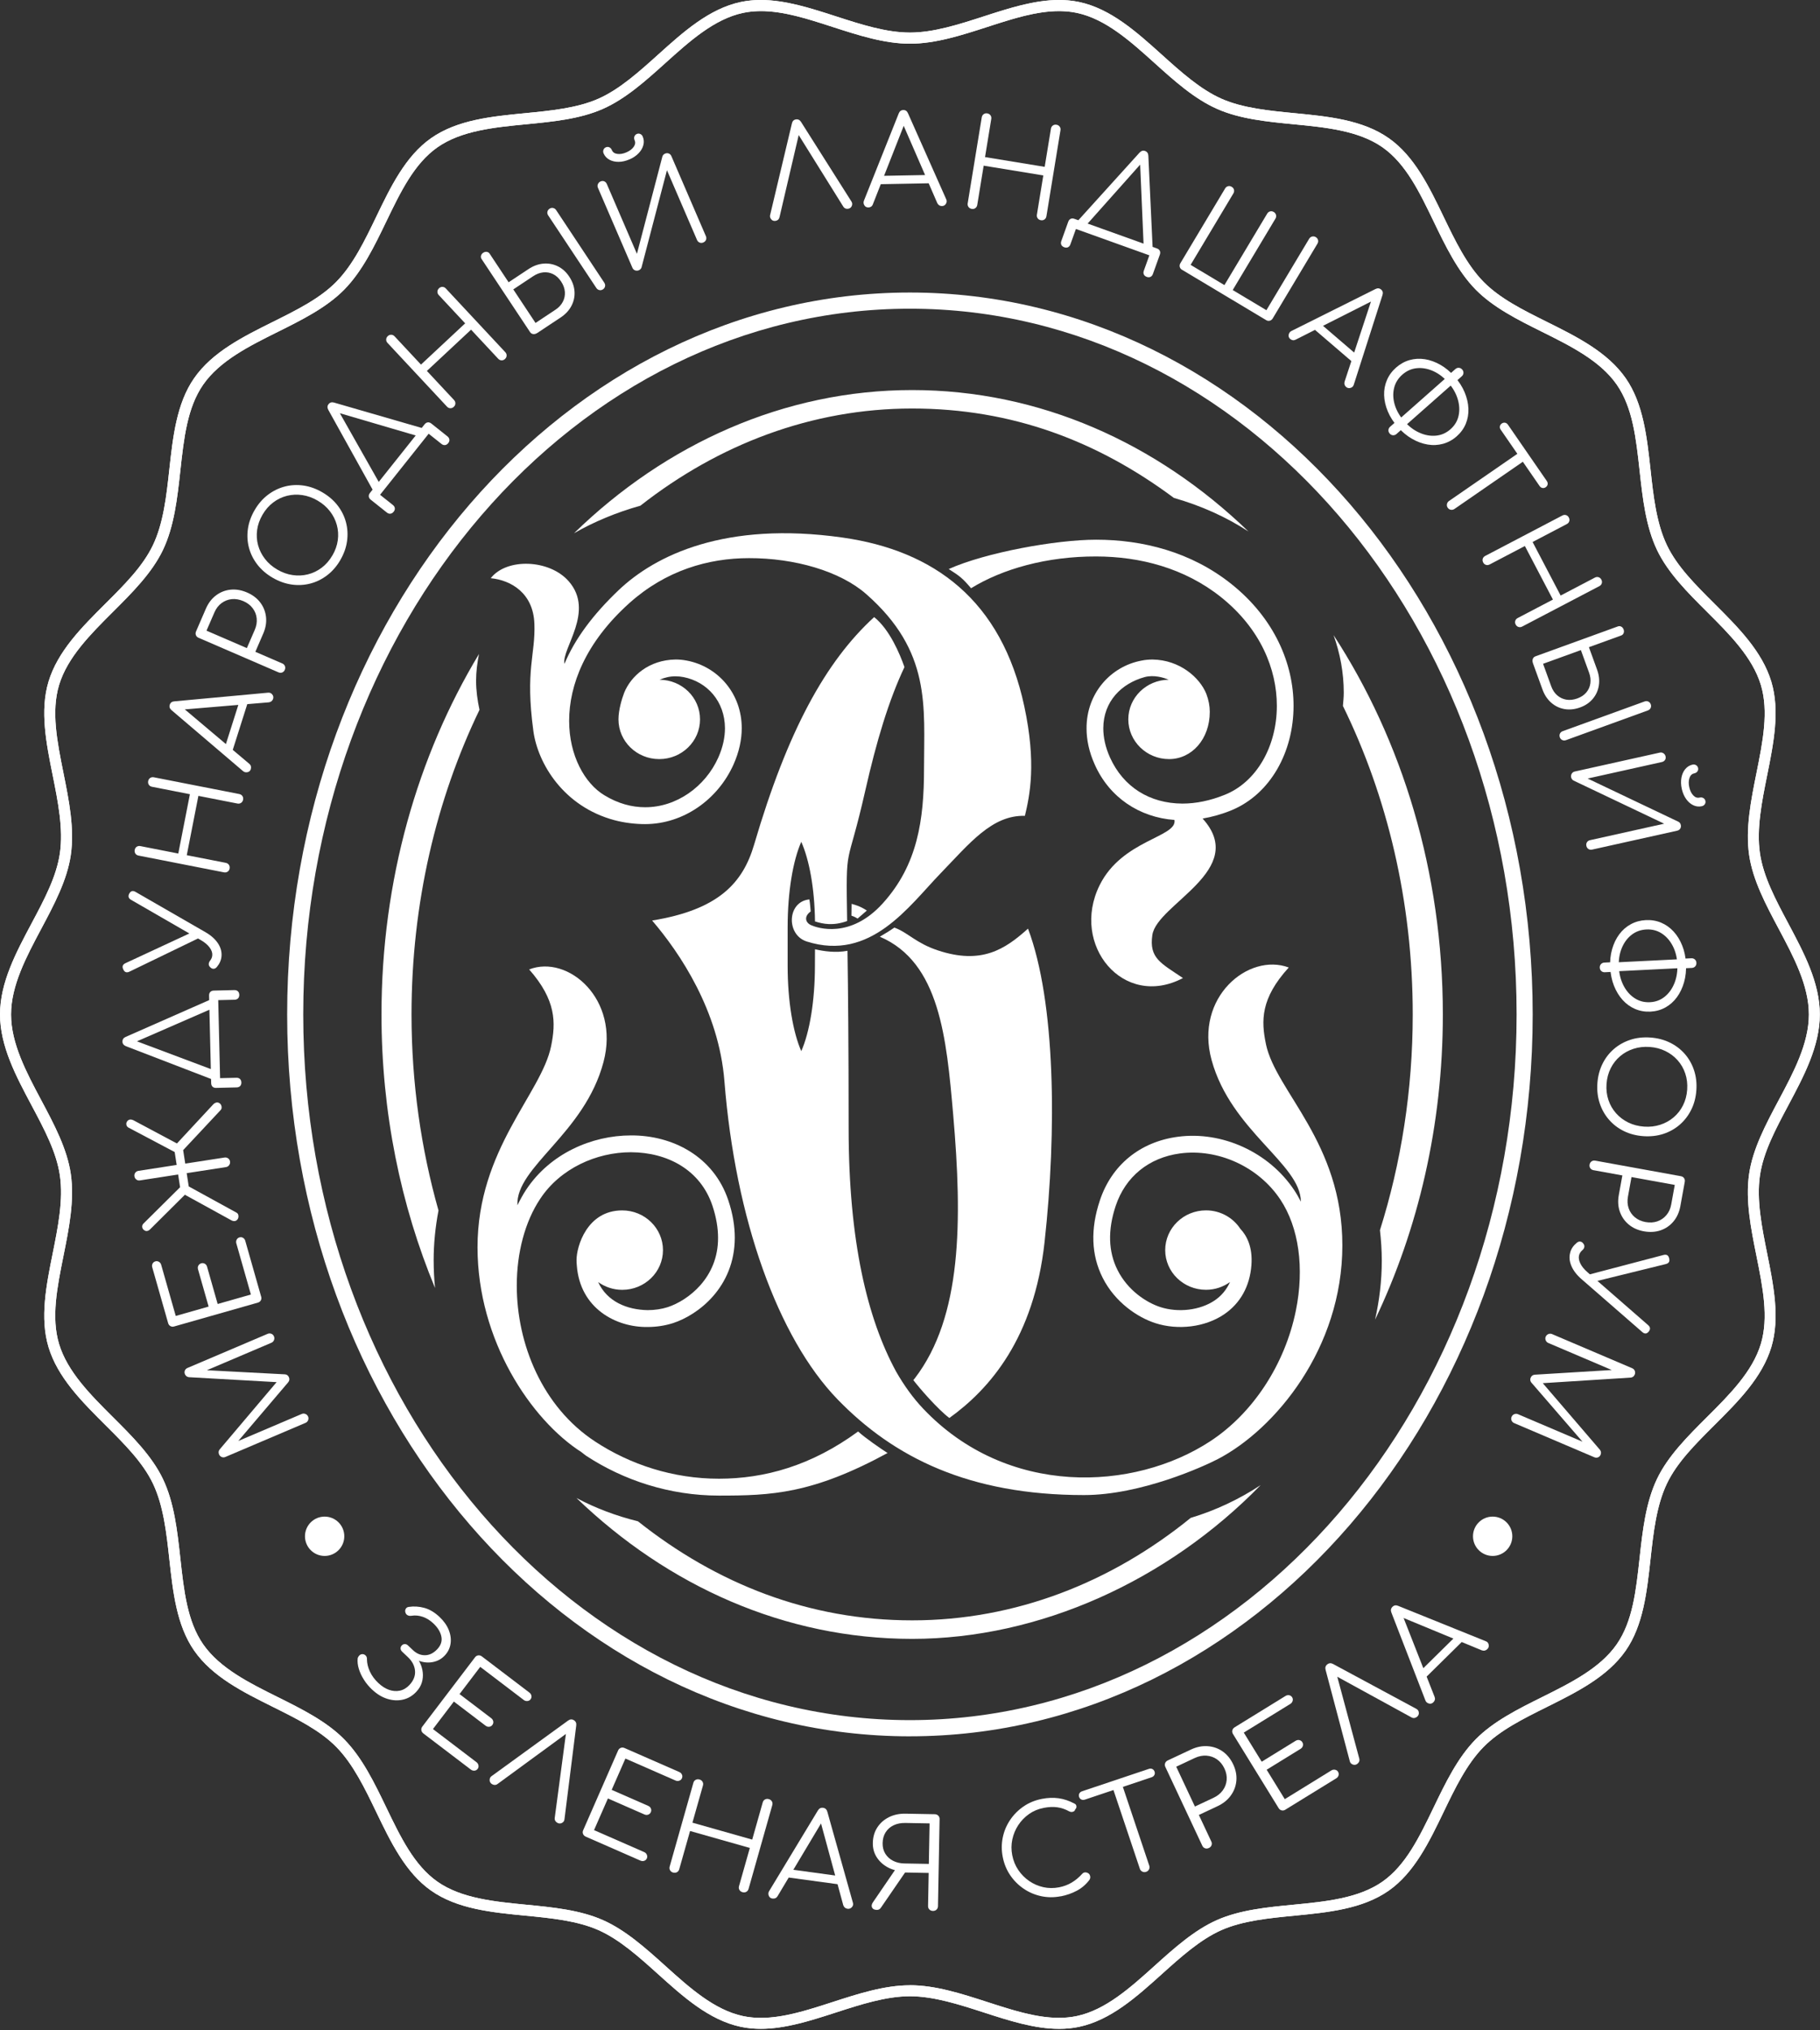 <?xml version="1.0" encoding="UTF-8"?> <svg xmlns="http://www.w3.org/2000/svg" width="946" height="1055" viewBox="0 0 946 1055" fill="none"><rect x="0" y="0" width="946" height="1055" fill="#333333" stroke="none"/><g clip-path="url(#clip0_3536_183)"><path d="M550.51 1054.37C537.62 1054.37 524.3 1050.05 511.33 1045.85C498.56 1041.72 485.36 1037.44 472.96 1037.44C460.56 1037.44 447.35 1041.72 434.59 1045.85C418.08 1051.2 401.01 1056.74 384.97 1053.31C368.54 1049.81 355.06 1037.67 342.03 1025.93C332.2 1017.07 322.03 1007.92 311.02 1003.05C299.94 998.15 286.23 996.82 272.98 995.54C255.64 993.86 237.7 992.12 224.05 982.53C210.73 973.19 203.02 957.18 195.57 941.71C189.67 929.47 183.56 916.8 174.83 907.91C166.31 899.24 154.41 893.32 141.81 887.05C126.35 879.36 110.36 871.41 100.89 857.76C91.78 844.63 89.87 827.23 88.03 810.4C86.53 796.66 84.97 782.46 79.49 771C74.22 759.97 64.73 750.52 54.69 740.51C42.54 728.4 29.98 715.88 25.21 700.05C20.65 684.91 24.07 667.89 27.38 651.44C30.13 637.76 32.98 623.62 31.13 610.9C29.38 598.8 23.06 586.94 16.37 574.38C8.33 559.29 0.01 543.69 0.01 527.17C0.01 510.65 8.33 495.04 16.37 479.95C23.06 467.4 29.38 455.54 31.13 443.44C32.97 430.71 30.13 416.57 27.38 402.9C24.07 386.45 20.65 369.43 25.21 354.28C29.97 338.46 42.53 325.94 54.68 313.83C64.72 303.82 74.21 294.37 79.48 283.34C84.96 271.88 86.52 257.68 88.02 243.94C89.87 227.1 91.77 209.7 100.88 196.58C110.35 182.94 126.35 174.98 141.81 167.29C154.4 161.03 166.3 155.11 174.82 146.44C183.56 137.55 189.66 124.89 195.56 112.64C203.02 97.16 210.73 81.16 224.05 71.82C237.7 62.24 255.64 60.5 272.98 58.82C286.23 57.53 299.94 56.21 311.02 51.31C322.03 46.44 332.2 37.28 342.03 28.43C355.06 16.69 368.54 4.55 384.97 1.05C400.99 -2.37 418.07 3.17 434.59 8.51C447.36 12.65 460.56 16.92 472.96 16.92C485.36 16.92 498.56 12.64 511.33 8.51C527.84 3.16 544.92 -2.38 560.95 1.05C577.39 4.55 590.87 16.69 603.9 28.43C613.73 37.29 623.9 46.44 634.9 51.31C645.98 56.21 659.69 57.54 672.94 58.82C690.29 60.5 708.22 62.24 721.88 71.83C735.2 81.17 742.91 97.18 750.36 112.65C756.26 124.89 762.36 137.56 771.1 146.45C779.62 155.12 791.52 161.04 804.11 167.3C819.57 174.99 835.57 182.95 845.04 196.59C854.15 209.72 856.06 227.12 857.9 243.95C859.4 257.69 860.96 271.89 866.44 283.35C871.71 294.38 881.2 303.83 891.24 313.84C903.39 325.95 915.95 338.47 920.71 354.29C925.27 369.44 921.85 386.45 918.54 402.91C915.79 416.58 912.94 430.72 914.79 443.45C916.55 455.54 922.86 467.4 929.55 479.96C937.59 495.05 945.91 510.66 945.91 527.18C945.91 543.7 937.59 559.31 929.55 574.4C922.86 586.95 916.54 598.81 914.79 610.91C912.95 623.64 915.79 637.77 918.54 651.45C921.85 667.9 925.27 684.92 920.71 700.07C915.94 715.89 903.38 728.42 891.23 740.53C881.19 750.54 871.7 759.99 866.43 771.02C860.95 782.48 859.39 796.68 857.89 810.42C856.04 827.25 854.14 844.65 845.03 857.78C835.56 871.43 819.56 879.38 804.09 887.08C791.5 893.35 779.6 899.26 771.08 907.93C762.34 916.82 756.24 929.48 750.34 941.73C742.88 957.21 735.17 973.21 721.85 982.55C708.19 992.13 690.25 993.87 672.91 995.56C659.66 996.85 645.96 998.17 634.88 1003.07C623.88 1007.94 613.71 1017.1 603.88 1025.95C590.84 1037.69 577.37 1049.83 560.93 1053.33C557.5 1054.06 554.01 1054.38 550.5 1054.38L550.51 1054.37ZM472.96 1031.72C486.26 1031.72 499.9 1036.14 513.09 1040.41C529.61 1045.76 545.23 1050.82 559.75 1047.72C574.68 1044.54 587.58 1032.93 600.06 1021.69C610.22 1012.53 620.74 1003.07 632.58 997.83C644.51 992.56 658.67 991.18 672.38 989.86C688.99 988.25 706.16 986.58 718.59 977.87C730.68 969.38 737.74 954.74 745.21 939.25C751.31 926.59 757.63 913.49 767.03 903.92C776.22 894.57 789.11 888.16 801.57 881.96C816.39 874.59 831.72 866.96 840.35 854.52C848.63 842.59 850.38 826.66 852.22 809.81C853.78 795.6 855.39 780.9 861.29 768.56C866.99 756.65 877.27 746.4 887.22 736.49C898.87 724.88 910.91 712.87 915.25 698.43C919.4 684.66 916.26 669.09 912.95 652.6C910.1 638.45 907.16 623.82 909.15 610.12C911.05 597.03 917.9 584.17 924.53 571.74C932.24 557.27 940.22 542.31 940.22 527.22C940.22 512.13 932.24 497.16 924.53 482.69C917.9 470.26 911.05 457.4 909.16 444.31C907.18 430.61 910.12 415.98 912.96 401.83C916.28 385.34 919.41 369.76 915.27 356C910.92 341.56 898.88 329.55 887.24 317.95C877.3 308.04 867.01 297.79 861.31 285.87C855.41 273.53 853.8 258.83 852.24 244.62C850.39 227.76 848.65 211.84 840.37 199.91C831.73 187.47 816.41 179.85 801.59 172.48C789.13 166.28 776.24 159.87 767.05 150.52C757.65 140.95 751.34 127.86 745.23 115.19C737.76 99.7 730.71 85.06 718.62 76.57C706.2 67.85 689.03 66.19 672.42 64.58C658.72 63.25 644.54 61.88 632.62 56.6C620.77 51.36 610.26 41.9 600.1 32.74C587.63 21.5 574.72 9.88 559.79 6.71C545.25 3.62 529.65 8.66 513.12 14.02C499.93 18.29 486.29 22.71 472.99 22.71C459.69 22.71 446.05 18.29 432.85 14.02C416.33 8.67 400.72 3.61 386.19 6.71C371.26 9.89 358.36 21.5 345.89 32.74C335.72 41.9 325.21 51.37 313.36 56.6C301.43 61.88 287.26 63.25 273.56 64.58C256.95 66.19 239.79 67.86 227.37 76.57C215.28 85.06 208.22 99.7 200.75 115.19C194.65 127.85 188.33 140.95 178.93 150.52C169.74 159.87 156.85 166.28 144.39 172.48C129.57 179.85 114.25 187.47 105.61 199.91C97.33 211.84 95.58 227.77 93.74 244.63C92.18 258.84 90.57 273.54 84.67 285.88C78.97 297.79 68.69 308.04 58.74 317.96C47.1 329.57 35.06 341.57 30.71 356.01C26.56 369.78 29.7 385.35 33.01 401.84C35.86 416 38.8 430.63 36.81 444.33C34.91 457.42 28.06 470.28 21.44 482.71C13.73 497.18 5.75 512.14 5.75 527.23C5.75 542.32 13.72 557.28 21.43 571.75C28.06 584.18 34.91 597.04 36.81 610.14C38.8 623.84 35.85 638.47 33.01 652.62C29.69 669.11 26.56 684.68 30.7 698.45C35.05 712.89 47.09 724.9 58.74 736.51C68.68 746.42 78.97 756.67 84.67 768.58C90.57 780.92 92.18 795.62 93.74 809.83C95.59 826.69 97.33 842.62 105.61 854.55C114.25 866.98 129.57 874.61 144.38 881.97C156.85 888.17 169.73 894.58 178.93 903.94C188.33 913.51 194.64 926.6 200.75 939.27C208.22 954.76 215.27 969.4 227.36 977.89C239.78 986.6 256.95 988.27 273.56 989.88C287.26 991.21 301.44 992.59 313.36 997.86C325.21 1003.09 335.72 1012.56 345.89 1021.72C358.36 1032.96 371.26 1044.57 386.19 1047.75C400.72 1050.85 416.33 1045.79 432.85 1040.44C446.04 1036.17 459.68 1031.75 472.99 1031.75L472.96 1031.72Z" fill="white"></path><path d="M550.46 1054.38C537.65 1054.38 524.27 1050.05 511.33 1045.85C498.56 1041.72 485.36 1037.44 472.96 1037.44C460.56 1037.44 447.35 1041.72 434.59 1045.85C421.65 1050.04 408.27 1054.37 395.46 1054.37C391.74 1054.37 388.31 1054.02 384.97 1053.31C368.54 1049.81 355.06 1037.67 342.03 1025.93C332.2 1017.07 322.03 1007.92 311.02 1003.05C299.94 998.15 286.23 996.82 272.98 995.54C255.64 993.86 237.7 992.12 224.05 982.53C210.73 973.19 203.02 957.18 195.57 941.71C189.67 929.47 183.57 916.8 174.83 907.91C166.31 899.24 154.41 893.32 141.81 887.05C126.35 879.36 110.36 871.41 100.89 857.76C91.78 844.63 89.87 827.23 88.03 810.4C86.53 796.66 84.97 782.46 79.49 771C74.22 759.97 64.73 750.52 54.69 740.51C42.54 728.4 29.98 715.88 25.21 700.05C20.65 684.91 24.07 667.89 27.38 651.44C30.13 637.76 32.98 623.62 31.13 610.9C29.38 598.8 23.06 586.94 16.37 574.38C8.33 559.29 0.01 543.69 0.01 527.17C0.01 510.65 8.33 495.04 16.37 479.95C23.06 467.4 29.38 455.54 31.13 443.44C32.97 430.71 30.13 416.57 27.38 402.9C24.07 386.45 20.65 369.43 25.21 354.28C29.97 338.46 42.53 325.94 54.68 313.83C64.72 303.82 74.21 294.37 79.48 283.34C84.96 271.88 86.52 257.68 88.02 243.94C89.87 227.1 91.77 209.7 100.88 196.58C110.35 182.94 126.35 174.98 141.81 167.29C154.4 161.03 166.3 155.11 174.82 146.44C183.56 137.55 189.66 124.89 195.56 112.64C203.02 97.16 210.73 81.16 224.05 71.82C237.7 62.24 255.64 60.5 272.98 58.82C286.23 57.53 299.94 56.21 311.02 51.31C322.03 46.44 332.2 37.28 342.03 28.43C355.06 16.69 368.54 4.55 384.97 1.05C388.31 0.34 391.74 -0.01 395.46 -0.01C408.27 -0.01 421.65 4.32 434.59 8.52C447.36 12.65 460.56 16.93 472.96 16.93C485.36 16.93 498.57 12.65 511.33 8.52C524.27 4.33 537.65 -0.01 550.46 -0.01C554.11 -0.01 557.64 0.35 560.95 1.05C577.38 4.55 590.86 16.69 603.9 28.43C613.73 37.29 623.9 46.44 634.9 51.31C645.98 56.21 659.68 57.54 672.93 58.82C690.28 60.5 708.22 62.24 721.87 71.83C735.19 81.17 742.9 97.18 750.35 112.65C756.25 124.89 762.35 137.56 771.09 146.45C779.61 155.12 791.51 161.04 804.1 167.3C819.56 174.99 835.56 182.95 845.03 196.59C854.14 209.72 856.05 227.12 857.89 243.95C859.39 257.69 860.95 271.89 866.43 283.35C871.7 294.38 881.19 303.83 891.23 313.84C903.38 325.95 915.94 338.47 920.7 354.29C925.26 369.44 921.84 386.45 918.53 402.91C915.78 416.58 912.93 430.72 914.78 443.45C916.54 455.54 922.85 467.4 929.54 479.96C937.58 495.05 945.9 510.66 945.9 527.18C945.9 543.7 937.58 559.31 929.54 574.4C922.85 586.95 916.53 598.81 914.78 610.91C912.94 623.64 915.78 637.78 918.53 651.45C921.84 667.9 925.26 684.92 920.71 700.07C915.94 715.89 903.38 728.42 891.23 740.53C881.19 750.54 871.7 759.99 866.43 771.02C860.95 782.48 859.39 796.68 857.89 810.42C856.04 827.25 854.14 844.65 845.03 857.78C835.56 871.43 819.56 879.38 804.09 887.08C791.5 893.35 779.6 899.26 771.08 907.93C762.34 916.82 756.24 929.48 750.34 941.73C742.88 957.21 735.17 973.21 721.85 982.55C708.19 992.13 690.25 993.87 672.91 995.56C659.66 996.85 645.96 998.17 634.88 1003.07C623.88 1007.94 613.71 1017.1 603.88 1025.95C590.84 1037.69 577.37 1049.83 560.93 1053.33C557.62 1054.03 554.09 1054.39 550.44 1054.39L550.46 1054.38ZM472.96 1031.72C486.26 1031.72 499.9 1036.14 513.09 1040.41C526.18 1044.65 538.55 1048.66 550.46 1048.66C553.71 1048.66 556.83 1048.35 559.75 1047.72C574.69 1044.54 587.59 1032.93 600.06 1021.69C610.22 1012.53 620.74 1003.07 632.58 997.83C644.51 992.56 658.67 991.18 672.38 989.86C688.99 988.25 706.16 986.58 718.59 977.87C730.68 969.38 737.74 954.74 745.21 939.25C751.31 926.59 757.63 913.49 767.03 903.92C776.22 894.57 789.11 888.16 801.57 881.96C816.39 874.59 831.72 866.96 840.35 854.52C848.63 842.59 850.38 826.66 852.22 809.81C853.78 795.6 855.39 780.9 861.29 768.56C866.99 756.65 877.27 746.4 887.22 736.48C898.87 724.87 910.91 712.87 915.26 698.43C919.41 684.66 916.27 669.09 912.95 652.6C910.1 638.45 907.16 623.82 909.15 610.12C911.05 597.03 917.9 584.17 924.53 571.74C932.24 557.27 940.22 542.31 940.22 527.22C940.22 512.13 932.24 497.16 924.53 482.69C917.9 470.26 911.05 457.4 909.16 444.31C907.18 430.61 910.12 415.98 912.96 401.83C916.28 385.34 919.41 369.76 915.27 356C910.92 341.56 898.88 329.55 887.24 317.95C877.3 308.04 867.01 297.79 861.31 285.87C855.41 273.53 853.8 258.83 852.24 244.62C850.39 227.76 848.65 211.84 840.37 199.91C831.73 187.47 816.41 179.85 801.59 172.48C789.13 166.28 776.24 159.87 767.05 150.52C757.65 140.95 751.34 127.86 745.23 115.19C737.76 99.7 730.71 85.06 718.62 76.57C706.2 67.85 689.02 66.19 672.41 64.58C658.71 63.25 644.54 61.87 632.62 56.6C620.77 51.36 610.26 41.9 600.1 32.74C587.63 21.5 574.72 9.88 559.79 6.71C556.87 6.08 553.74 5.77 550.49 5.77C538.58 5.77 526.22 9.77 513.12 14.02C499.93 18.29 486.29 22.71 472.98 22.71C459.67 22.71 446.04 18.29 432.85 14.02C419.76 9.78 407.39 5.77 395.48 5.77C392.17 5.77 389.13 6.08 386.18 6.7C371.25 9.88 358.35 21.49 345.88 32.73C335.71 41.89 325.2 51.36 313.35 56.59C301.42 61.87 287.25 63.24 273.55 64.57C256.94 66.18 239.78 67.85 227.36 76.56C215.27 85.05 208.21 99.69 200.74 115.18C194.64 127.84 188.32 140.94 178.92 150.51C169.73 159.86 156.84 166.27 144.38 172.47C129.56 179.84 114.24 187.46 105.6 199.9C97.32 211.83 95.57 227.76 93.73 244.62C92.17 258.83 90.56 273.53 84.66 285.87C78.96 297.78 68.68 308.03 58.73 317.95C47.09 329.56 35.05 341.56 30.7 356C26.55 369.77 29.69 385.34 33 401.83C35.85 415.99 38.79 430.62 36.8 444.32C34.9 457.41 28.05 470.27 21.43 482.7C13.72 497.17 5.74 512.13 5.74 527.22C5.74 542.31 13.71 557.27 21.42 571.74C28.05 584.17 34.9 597.03 36.8 610.13C38.79 623.83 35.84 638.46 33 652.61C29.68 669.1 26.55 684.67 30.69 698.44C35.04 712.88 47.08 724.89 58.73 736.5C68.67 746.41 78.96 756.66 84.66 768.57C90.56 780.91 92.17 795.61 93.73 809.82C95.58 826.68 97.32 842.61 105.6 854.54C114.24 866.97 129.56 874.6 144.37 881.96C156.84 888.16 169.72 894.57 178.92 903.93C188.32 913.49 194.63 926.59 200.74 939.26C208.21 954.75 215.26 969.39 227.35 977.88C239.77 986.59 256.94 988.26 273.55 989.87C287.25 991.2 301.43 992.58 313.35 997.85C325.2 1003.08 335.71 1012.55 345.88 1021.71C358.35 1032.95 371.25 1044.56 386.18 1047.74C389.13 1048.37 392.17 1048.67 395.48 1048.67C407.39 1048.67 419.75 1044.67 432.84 1040.43C446.03 1036.16 459.67 1031.74 472.98 1031.74L472.96 1031.72Z" fill="white"></path><path d="M446.03 743.94C421.69 761.74 397.46 768.47 373.66 768.48C349.84 768.48 327.49 761.09 309.4 749.2C281.81 731.15 268.61 698.34 268.61 668.11C268.61 651.01 272.88 634.87 280.78 623.03C291.2 607.24 310.01 598.8 327.95 598.81C346.93 598.89 364.08 607.91 370.34 626.68C372.37 632.83 373.23 638.34 373.23 643.27C373.33 664.11 357.53 675.87 347.12 679.3C343.93 680.33 340.3 680.87 336.63 680.87C325.88 680.68 315.54 676.43 310.91 666.29C314.44 668.8 318.72 670.32 323.41 670.32C335.13 670.32 344.6 661.09 344.6 649.7C344.6 638.31 335.13 629.04 323.41 629.04C305 629.04 299.64 648.02 299.68 654.8C299.68 655.69 299.72 656.61 299.81 657.58C301.43 680.05 320.33 689.9 336.64 689.63C341.19 689.63 345.67 688.93 349.79 687.63C362.81 683.41 381.86 669.04 381.93 643.27C381.93 637.3 380.91 630.85 378.6 623.91C370.97 600.94 349.56 589.96 327.96 590.07C307.42 590.09 285.94 599.57 273.55 618.18C271.84 620.75 270.35 623.52 268.95 626.36C267.99 606.37 303.81 589.25 313.69 551.92C322.35 519.21 295.2 495.96 275.05 503.81C289.2 519.88 288.93 531.53 286.45 543.68C281.41 568.43 248.21 597.15 248.21 648.22C248.21 696.62 276.11 738 302.29 754.72C303.1 755.31 303.81 755.99 304.64 756.54C324.11 769.31 348.06 777.25 373.68 777.25H373.74C400.92 777.25 422.12 776.44 461.39 755.1C461.27 755.04 461.18 755.02 461.05 754.95C457.59 752.7 449.71 747.31 446.05 743.95L446.03 743.94Z" fill="white"></path><path d="M442.639 469.73C442.639 471.53 442.569 474.89 442.569 475.87C444.059 476.3 445.759 477.38 445.759 477.38C445.759 477.38 449.129 474.42 450.559 473.21C449.319 472.41 447.289 470.98 442.639 469.73Z" fill="white"></path><path d="M504.75 305.7C521.06 295.66 544.08 289.12 569.79 289.19C592.46 289.22 615.66 295.17 634.67 310.34C655.22 326.77 663.67 347.8 663.68 366.79C663.68 388.05 653.02 406.38 636.83 412.96C629.07 416.14 621.55 417.62 614.58 417.62C597.58 417.54 583.9 409.04 576.94 393.64C574.49 388.19 573.47 383.09 573.47 378.45C573.52 364.52 582.93 355.17 594.97 351.88C599.77 350.58 604.9 352.15 607.45 353.25C595.85 353.36 586.47 362.53 586.47 373.86C586.47 385.19 595.95 394.5 607.66 394.5C619.37 394.5 628.82 384.23 628.82 369.91C628.82 366.95 628.25 363.81 627.01 360.56C623.57 352.05 613.14 342.94 599.08 342.75C597.2 342.75 595.25 342.91 593.29 343.32C577.19 346.36 564.71 360.42 564.77 378.47C564.75 384.42 566.08 390.79 568.99 397.25C576.6 414.44 592.23 424.79 610.46 426.12C612.07 435.13 583.26 436.34 571.55 460.07C556.23 491.07 583.94 524.65 614.88 508.29C603.38 500.53 597.19 497.95 598.97 485.9C601.32 469.81 649.28 452.11 625.09 425.4C630.02 424.55 635.03 423.17 640.11 421.09C660.3 412.73 672.37 390.87 672.36 366.81C672.39 345.18 662.58 321.48 640.04 303.5C619.16 286.83 593.93 280.48 569.78 280.48C548.83 280.48 512.21 287.16 493.13 295.73C498.87 299.36 500.46 300.64 504.74 305.71L504.75 305.7Z" fill="white"></path><path d="M277.77 324.09C278.38 340.47 272.9 347.87 277.24 379.93C279.53 396.74 292.86 419.18 319.47 426.27C324.62 427.64 330.36 428.29 335.34 428.29C355.34 428.24 373.17 415.45 381.3 397.24C384.17 390.77 385.54 384.42 385.54 378.46C385.57 360.4 373.12 346.35 356.97 343.3C355 342.92 353.07 342.74 351.24 342.74C337.17 342.94 327.92 351.44 324.46 359.96C323.21 363.21 321.47 369 321.47 373.86C321.47 385.27 330.96 394.5 342.66 394.5C354.36 394.5 363.86 385.27 363.86 373.86C363.86 362.45 354.47 353.35 342.85 353.25C345.41 352.15 348.23 351.43 351.23 351.48C352.54 351.48 353.9 351.61 355.31 351.89C367.59 354.31 376.78 364.53 376.82 378.45C376.82 383.07 375.8 388.19 373.38 393.65C366.55 408.94 351.53 419.55 335.34 419.52C328.4 419.52 321.22 417.62 314.09 413.26C303.91 407.11 295.81 392.61 295.83 374.58C295.84 356.12 304.18 333.98 327.24 313.33C346.09 296.49 368.07 290.07 389.29 290.06C412.92 290.01 436.6 296.76 450.25 308.75C484.17 338.56 480.29 367.15 480.29 399.43C480.29 426.07 476.94 449.42 458.94 469.36C441.89 488.28 424.63 482.13 421.69 480.85C418.4 479.43 417.93 476.11 421.37 473.7C421.21 472 421.12 469.94 420.7 467.42C409.1 468.52 408.48 485.84 419.33 489.29C452.59 499.84 472.3 471.04 488.91 453.85C503.84 438.43 515.6 423.49 532.72 423.99C535.29 413.26 538.75 396.68 532.42 367.13C520.6 311.82 485.37 286.07 437.83 279.35C376.94 270.74 340.56 288.58 321.47 306.78C308.12 319.5 298.75 332.15 293.4 345C291.74 337.14 309.4 317.75 295.57 302.04C285.56 290.65 263.33 289.86 255.08 300.49C265.69 301.52 277.17 308.27 277.76 324.07L277.77 324.09Z" fill="white"></path><path d="M474.739 717.23C477.819 721.28 487.299 732.26 493.449 736.93C514.529 721.77 537.429 695.4 542.939 645.56C549.319 587.76 548.669 520.6 534.339 482.6C522.399 493.37 510.159 501.42 487.539 493.93C475.969 490.09 472.069 484.69 464.869 482.06C462.699 483.58 459.969 485.26 457.319 486.8C488.469 500.09 491.969 539.41 495.449 579.3C500.259 634.66 499.999 684.29 475.579 716.2C475.189 716.72 475.179 716.71 474.739 717.23Z" fill="white"></path><path d="M658.03 542.68C655.47 530.54 655.19 518.88 669.87 502.81C648.98 494.97 620.79 518.23 629.77 550.93C639.87 587.73 676.11 604.9 676.17 624.51C675.12 622.43 673.99 620.43 672.72 618.54C659.63 598.83 635.28 587.67 612.17 590.78C592.54 593.41 577.79 605.48 571.68 623.89C566.72 638.74 567.2 652.23 573.1 663.97C579.62 676.97 591.52 684.71 600.47 687.61C612.37 691.47 626.4 689.7 636.18 683.11C644.68 677.37 649.62 668.51 650.46 657.5C651.18 648.02 648.04 642.14 644.68 638.57C640.91 632.85 634.35 629.02 626.86 629.02C615.16 629.02 605.65 638.27 605.65 649.68C605.65 661.09 615.16 670.3 626.86 670.3C631.54 670.3 635.82 668.78 639.33 666.27C637.58 670.14 634.97 673.39 631.34 675.84C623.79 680.94 612.47 682.3 603.14 679.29C595.87 676.93 586.18 670.63 580.87 660.03C576.05 650.45 575.73 639.23 579.92 626.67C584.96 611.54 597.13 601.62 613.32 599.44C633.2 596.78 654.2 606.39 665.5 623.4C675.11 637.88 678.07 658.91 673.57 681.09C667.9 709.04 651.3 734.4 629.18 748.93C589.31 775.12 523.4 778.1 479.8 732.03C474.62 726.56 469.95 720.1 465.77 712.79C450.89 685.42 441.1 645.25 441.1 586.29C441.1 542.29 440.8 513.98 440.51 494.12C434.33 495.28 428.35 494.39 423.62 493.33L423.58 501.94C423.58 520.36 420.77 536.59 416.49 546.28C412.21 536.59 409.4 520.36 409.4 501.94V481.8C409.4 463.39 412.21 447.15 416.49 437.48C420.59 446.76 423.4 461.36 423.62 478.86C427.94 480.22 433.03 481.26 440.32 478.66C439.65 436.13 440.05 453.78 449.76 410.86C455.58 385.19 461.94 363.97 470.12 346.68C467.79 340.02 462.45 327.14 454.36 320.7C429.14 343.82 409.39 379.64 391.96 439C386.17 458.71 373.66 472.77 338.97 478.39C353.42 495.28 373.64 525.27 376.54 561.9C382.22 633.61 404.42 695.23 435.24 727.13C464.53 757.42 503.71 776.98 563.42 776.98C593.09 776.98 625.77 762.04 632.94 758.31C662.72 742.84 697.73 700.81 697.73 647.21C697.73 593.61 663.26 567.42 658.01 542.66L658.03 542.68Z" fill="white"></path><path d="M332.869 262.8C373.559 230.89 422.029 212.3 474.119 212.3C526.209 212.3 570.569 229.31 610.159 258.76C624.339 262.81 637.439 268.71 648.929 276.22C601.339 230.29 540.469 202.71 474.119 202.71C407.769 202.71 346.079 230.65 298.359 277.13C308.729 271.15 320.339 266.33 332.869 262.8Z" fill="white"></path><path d="M698.02 366.85C721.05 413.83 734.31 468.63 734.31 527.2C734.31 566.7 728.25 604.48 717.27 639.32C717.85 644.52 718.23 649.78 718.23 655.12C718.23 665.69 716.95 675.94 714.73 685.83C737.13 638.92 749.96 584.84 749.96 527.2C749.96 453.04 728.76 384.71 693.16 330.06C696.55 339.57 698.46 349.59 698.46 359.98C698.46 362.3 698.21 364.55 698.03 366.84L698.02 366.85Z" fill="white"></path><path d="M225.4 655.12C225.4 646.22 226.31 637.54 227.92 629.09C218.88 597.13 213.9 562.87 213.9 527.2C213.9 469.46 226.8 415.41 249.23 368.89C248.17 363.95 247.46 358.92 247.46 353.76C247.46 349.03 248.08 344.42 248.97 339.87C217.09 392.79 198.29 457.4 198.29 527.21C198.29 578.2 208.31 626.41 226.12 669.35C225.66 664.69 225.41 659.93 225.41 655.13L225.4 655.12Z" fill="white"></path><path d="M618.9 788.84C577.5 822.47 527.71 842.09 474.11 842.09C420.51 842.09 372.53 823.12 331.59 790.61C320.36 787.84 309.61 783.81 299.64 778.51C347.17 824.24 407.92 851.71 474.11 851.71C540.3 851.71 606.79 821.51 655.26 771.8C644.15 779.13 631.92 784.92 618.9 788.84Z" fill="white"></path><path d="M472.95 902.36C294.48 902.36 149.26 734.06 149.26 527.19C149.26 320.32 294.48 152.02 472.95 152.02C651.42 152.02 796.66 320.31 796.66 527.18C796.66 734.05 651.45 902.35 472.95 902.35V902.36ZM472.95 160.43C299.08 160.43 157.62 324.95 157.62 527.18C157.62 729.41 299.07 893.94 472.95 893.94C646.83 893.94 788.3 729.42 788.3 527.18C788.3 324.94 646.84 160.43 472.95 160.43Z" fill="white"></path><path d="M160.139 736.16C160.409 736.79 160.409 737.43 160.149 738.08C159.889 738.73 159.439 739.18 158.809 739.45L117.169 757.17C116.499 757.46 115.849 757.47 115.219 757.2C114.589 756.93 114.139 756.48 113.869 755.85C113.469 754.9 113.569 754.04 114.169 753.27L145.359 716.42L146.219 718.43L98.189 715.72C97.2 715.59 96.51 715.06 96.12 714.15C95.85 713.52 95.84 712.89 96.09 712.27C96.34 711.65 96.799 711.2 97.469 710.91L139.109 693.19C139.739 692.92 140.379 692.91 141.019 693.15C141.659 693.39 142.109 693.83 142.379 694.46C142.669 695.13 142.679 695.79 142.419 696.44C142.159 697.09 141.709 697.55 141.079 697.82L105.419 713L105.049 711.97L148.209 714.24C149.139 714.35 149.799 714.86 150.189 715.77C150.609 716.76 150.439 717.67 149.679 718.51L121.979 751.07L121.179 750.01L156.839 734.83C157.469 734.56 158.109 734.56 158.759 734.83C159.409 735.09 159.859 735.54 160.129 736.17L160.139 736.16Z" fill="white"></path><path d="M135.759 673.86C135.959 674.57 135.899 675.21 135.569 675.79C135.249 676.38 134.729 676.77 134.029 676.97L90.499 689.36C89.799 689.56 89.159 689.5 88.569 689.17C87.989 688.84 87.599 688.33 87.399 687.63L79.129 658.59C78.939 657.93 78.999 657.3 79.299 656.7C79.599 656.11 80.099 655.71 80.799 655.51C81.419 655.33 82.019 655.42 82.609 655.76C83.199 656.11 83.589 656.61 83.769 657.27L91.349 683.89L108.439 679.02L102.919 659.64C102.719 658.94 102.779 658.3 103.109 657.71C103.439 657.13 103.929 656.74 104.589 656.55C105.249 656.36 105.869 656.43 106.459 656.76C107.049 657.09 107.429 657.6 107.629 658.3L113.139 677.68L130.409 672.76L122.829 646.14C122.639 645.48 122.709 644.85 123.029 644.24C123.349 643.64 123.819 643.25 124.439 643.07C125.139 642.87 125.779 642.94 126.339 643.3C126.909 643.65 127.289 644.16 127.479 644.82L135.739 673.86H135.759Z" fill="white"></path><path d="M114.229 573.42C114.719 573.78 115.029 574.33 115.169 575.07C115.299 575.81 115.129 576.44 114.639 576.94L93.119 599.94L66.729 585.98C66.159 585.64 65.809 585.14 65.689 584.51C65.569 583.88 65.709 583.29 66.099 582.75C66.499 582.21 66.979 581.91 67.549 581.84C68.129 581.77 68.719 581.89 69.329 582.18L91.969 594.25L110.899 573.87C111.389 573.4 111.919 573.1 112.489 572.97C113.049 572.84 113.629 572.99 114.219 573.42H114.229ZM119.559 603.67C119.659 604.35 119.509 604.97 119.099 605.53C118.689 606.1 118.139 606.43 117.459 606.53L97.039 609.69L98.529 619.36L94.079 620.05L92.589 610.38L72.739 613.45C72.019 613.56 71.389 613.41 70.849 612.99C70.309 612.57 69.989 612.03 69.879 611.35C69.769 610.63 69.909 610 70.309 609.46C70.709 608.92 71.259 608.6 71.979 608.48L91.829 605.41L90.329 595.68L94.779 594.99L96.289 604.72L116.709 601.56C117.389 601.46 118.009 601.6 118.569 601.99C119.129 602.38 119.459 602.94 119.579 603.66L119.559 603.67ZM123.539 633.6C123.109 634.19 122.609 634.52 122.029 634.58C121.459 634.65 120.859 634.51 120.239 634.18L96.099 620.91L78.089 638.81C77.599 639.32 77.079 639.63 76.509 639.73C75.939 639.84 75.389 639.68 74.839 639.24C74.299 638.84 73.989 638.33 73.919 637.69C73.839 637.05 74.029 636.48 74.469 635.98L95.479 615.14L122.879 630.18C123.489 630.48 123.839 630.99 123.929 631.71C124.019 632.44 123.889 633.06 123.539 633.59V633.6Z" fill="white"></path><path d="M112.76 556.8L110.81 561.16L65.44 543.7C64.27 543.21 63.67 542.44 63.65 541.36C63.62 540.2 64.18 539.37 65.33 538.87L109.87 519.25L111.97 523.39L69.46 541.92L69.43 540.51L112.77 556.79L112.76 556.8ZM125.46 562.55C125.48 563.32 125.27 563.94 124.83 564.4C124.39 564.86 123.78 565.1 123.01 565.12L112.33 565.38C111.56 565.4 110.94 565.19 110.48 564.75C110.02 564.31 109.78 563.7 109.76 562.93L108.67 517.37C108.65 516.59 108.86 515.98 109.3 515.52C109.74 515.06 110.35 514.82 111.12 514.8L121.8 514.54C122.57 514.52 123.19 514.74 123.65 515.17C124.11 515.61 124.35 516.22 124.37 516.99C124.39 517.77 124.18 518.38 123.74 518.84C123.3 519.3 122.69 519.54 121.92 519.56L113.43 519.76L114.4 560.31L122.89 560.11C123.66 560.09 124.28 560.3 124.74 560.74C125.2 561.18 125.44 561.79 125.46 562.56V562.55Z" fill="white"></path><path d="M105.28 486.58L67.25 504.98C65.77 505.68 64.71 505.26 64.06 503.75C63.36 502.31 63.75 501.25 65.23 500.55L103.06 482.97L105.28 486.58ZM115.14 496.96C114.98 498.93 114.18 500.78 112.74 502.51C112.26 503.11 111.71 503.43 111.08 503.47C110.45 503.51 109.88 503.27 109.36 502.75C108.8 502.27 108.51 501.72 108.5 501.1C108.49 500.47 108.72 499.86 109.2 499.25C109.54 498.8 109.8 498.36 109.99 497.93C110.18 497.49 110.29 497 110.34 496.44C110.45 495.16 109.98 493.8 108.93 492.38C107.88 490.96 106.33 489.67 104.28 488.5L68.16 467.66C66.76 466.86 66.44 465.75 67.21 464.35C67.97 462.99 69.05 462.72 70.45 463.52L106.63 484.36C109.55 486.02 111.75 487.95 113.22 490.14C114.7 492.33 115.33 494.6 115.14 496.95V496.96Z" fill="white"></path><path d="M119.36 451.37C119.22 452.09 118.87 452.63 118.32 453C117.76 453.37 117.13 453.49 116.41 453.35L72 444.64C71.28 444.5 70.74 444.16 70.37 443.6C70 443.05 69.88 442.41 70.02 441.69C70.16 440.97 70.51 440.43 71.06 440.06C71.61 439.69 72.25 439.57 72.96 439.71L92.67 443.58L98.71 412.75L79 408.88C78.28 408.74 77.74 408.39 77.37 407.84C77 407.29 76.88 406.65 77.02 405.93C77.16 405.21 77.51 404.67 78.06 404.3C78.61 403.93 79.25 403.81 79.96 403.95L124.37 412.66C125.09 412.8 125.63 413.15 126 413.7C126.37 414.25 126.49 414.89 126.35 415.61C126.21 416.33 125.86 416.87 125.31 417.24C124.75 417.61 124.12 417.73 123.4 417.59L103.12 413.61L97.08 444.44L117.36 448.42C118.08 448.56 118.62 448.91 118.99 449.46C119.36 450.01 119.48 450.65 119.34 451.37H119.36Z" fill="white"></path><path d="M130.4 399.66C130.1 400.6 129.5 401.15 128.59 401.31C127.68 401.47 126.91 401.27 126.28 400.71L89.17 369.08C88.21 368.28 87.9 367.33 88.25 366.22C88.59 365.16 89.38 364.57 90.63 364.48L139.26 359.99C140.15 359.87 140.89 360.16 141.48 360.86C142.07 361.56 142.22 362.34 141.95 363.2C141.79 363.69 141.53 364.09 141.16 364.4C140.79 364.71 140.32 364.91 139.75 365L93.47 368.89L94.07 366.99L129.6 396.97C130.03 397.33 130.3 397.74 130.42 398.21C130.54 398.67 130.52 399.15 130.37 399.65L130.4 399.66ZM120.27 391.98L116.74 388.84L124.64 363.93L129.33 363.4L120.26 391.99L120.27 391.98Z" fill="white"></path><path d="M148.049 348.1C147.759 348.77 147.299 349.23 146.679 349.48C146.059 349.73 145.419 349.7 144.739 349.41L103.199 331.45C102.529 331.16 102.069 330.71 101.829 330.08C101.589 329.46 101.609 328.82 101.899 328.15L107.009 316.33C108.269 313.42 110.029 311.11 112.279 309.42C114.529 307.73 117.049 306.74 119.839 306.45C122.629 306.16 125.499 306.65 128.459 307.93C131.329 309.18 133.609 310.91 135.289 313.13C136.969 315.35 137.959 317.86 138.269 320.66C138.579 323.46 138.099 326.32 136.839 329.23L132.729 338.74L146.729 344.8C147.399 345.09 147.859 345.54 148.099 346.17C148.349 346.79 148.319 347.43 148.029 348.1H148.049ZM128.309 336.82L132.429 327.31C133.299 325.3 133.629 323.32 133.419 321.36C133.219 319.4 132.519 317.64 131.329 316.07C130.139 314.5 128.539 313.29 126.529 312.42C124.439 311.52 122.419 311.17 120.459 311.37C118.499 311.57 116.729 312.27 115.139 313.45C113.549 314.63 112.329 316.23 111.459 318.24L107.339 327.75L128.309 336.82Z" fill="white"></path><path d="M176.899 291.06C175.019 294.28 172.729 296.92 170.029 298.98C167.339 301.03 164.409 302.47 161.249 303.28C158.089 304.09 154.839 304.26 151.499 303.77C148.159 303.28 144.869 302.09 141.649 300.21C138.469 298.35 135.839 296.08 133.769 293.41C131.699 290.74 130.249 287.82 129.409 284.67C128.569 281.52 128.379 278.26 128.849 274.91C129.319 271.56 130.499 268.27 132.379 265.05C134.239 261.86 136.519 259.24 139.209 257.19C141.899 255.14 144.829 253.69 147.999 252.86C151.169 252.03 154.429 251.86 157.769 252.34C161.109 252.83 164.379 254 167.569 255.87C170.789 257.75 173.439 260.03 175.499 262.71C177.559 265.38 179.009 268.3 179.839 271.47C180.669 274.64 180.849 277.9 180.379 281.26C179.909 284.62 178.739 287.88 176.879 291.07L176.899 291.06ZM172.779 288.66C174.269 286.1 175.209 283.47 175.579 280.75C175.949 278.04 175.779 275.39 175.069 272.81C174.359 270.23 173.169 267.86 171.479 265.68C169.799 263.5 167.649 261.65 165.059 260.14C162.499 258.65 159.859 257.7 157.139 257.3C154.419 256.9 151.759 257.03 149.169 257.67C146.579 258.32 144.189 259.47 141.999 261.13C139.809 262.78 137.969 264.89 136.479 267.45C134.959 270.04 134.019 272.7 133.649 275.42C133.279 278.13 133.449 280.78 134.149 283.35C134.859 285.93 136.049 288.3 137.739 290.48C139.419 292.66 141.549 294.5 144.099 295.99C146.689 297.51 149.349 298.47 152.079 298.86C154.799 299.26 157.459 299.14 160.049 298.49C162.639 297.84 165.029 296.69 167.209 295.04C169.399 293.39 171.249 291.26 172.759 288.67L172.779 288.66Z" fill="white"></path><path d="M198.539 253.4L194.239 255.49L170.639 213C170.049 211.88 170.099 210.89 170.769 210.05C171.489 209.14 172.449 208.87 173.649 209.22L220.399 222.75L219.349 227.27L174.849 214.22L175.729 213.11L198.529 253.4H198.539ZM204.589 265.96C204.109 266.56 203.549 266.9 202.919 266.97C202.289 267.04 201.669 266.84 201.069 266.36L192.709 259.7C192.109 259.22 191.769 258.66 191.689 258.03C191.619 257.4 191.819 256.78 192.299 256.18L220.689 220.52C221.169 219.92 221.729 219.58 222.359 219.51C222.989 219.44 223.609 219.64 224.209 220.12L232.569 226.78C233.169 227.26 233.509 227.82 233.589 228.45C233.669 229.08 233.459 229.7 232.979 230.3C232.499 230.9 231.939 231.24 231.309 231.31C230.679 231.38 230.059 231.18 229.459 230.7L222.809 225.41L197.549 257.14L204.199 262.43C204.799 262.91 205.139 263.47 205.219 264.1C205.289 264.74 205.089 265.35 204.609 265.96H204.589Z" fill="white"></path><path d="M235.87 211.43C235.34 211.93 234.74 212.17 234.07 212.15C233.4 212.13 232.82 211.85 232.32 211.31L201.44 178.23C200.94 177.7 200.7 177.1 200.73 176.43C200.75 175.77 201.03 175.18 201.56 174.68C202.09 174.18 202.69 173.95 203.36 173.97C204.03 173.99 204.61 174.27 205.11 174.8L218.82 189.48L241.78 168.04L228.07 153.36C227.57 152.83 227.34 152.23 227.36 151.56C227.38 150.89 227.66 150.31 228.19 149.81C228.72 149.31 229.32 149.07 229.99 149.09C230.66 149.11 231.24 149.39 231.74 149.93L262.62 183.01C263.12 183.54 263.36 184.14 263.33 184.81C263.31 185.48 263.03 186.06 262.5 186.56C261.97 187.06 261.37 187.29 260.7 187.27C260.03 187.25 259.45 186.97 258.95 186.44L244.85 171.33L221.89 192.77L235.99 207.88C236.49 208.41 236.72 209.01 236.7 209.68C236.68 210.35 236.4 210.93 235.87 211.43Z" fill="white"></path><path d="M279.219 173.06C278.539 173.51 277.849 173.7 277.159 173.62C276.459 173.54 275.899 173.18 275.479 172.53L250.319 134.61C249.959 134.07 249.859 133.49 250.019 132.88C250.179 132.26 250.559 131.75 251.169 131.35C251.779 130.95 252.399 130.79 253.029 130.89C253.659 130.99 254.149 131.3 254.509 131.84L264.369 146.7L274.719 139.83C277.219 138.17 279.809 137.23 282.469 137.01C285.129 136.79 287.629 137.26 289.969 138.41C292.309 139.56 294.269 141.34 295.859 143.73C297.519 146.24 298.439 148.81 298.619 151.44C298.799 154.08 298.269 156.58 297.029 158.95C295.789 161.32 293.919 163.33 291.419 164.99L279.239 173.07L279.219 173.06ZM278.369 167.83L288.719 160.96C290.439 159.82 291.709 158.45 292.549 156.84C293.389 155.23 293.739 153.51 293.609 151.69C293.479 149.87 292.829 148.06 291.639 146.28C290.479 144.53 289.089 143.25 287.489 142.46C285.879 141.67 284.189 141.37 282.399 141.55C280.619 141.73 278.859 142.39 277.149 143.53L266.799 150.4L278.359 167.84L278.369 167.83ZM313.439 150.36C312.829 150.76 312.199 150.9 311.549 150.76C310.889 150.63 310.369 150.26 309.959 149.65L284.939 111.94C284.539 111.34 284.399 110.7 284.539 110.05C284.679 109.4 285.039 108.87 285.649 108.46C286.219 108.08 286.839 107.96 287.489 108.09C288.149 108.22 288.669 108.59 289.079 109.2L314.089 146.91C314.489 147.52 314.629 148.15 314.499 148.8C314.369 149.46 314.009 149.97 313.439 150.35V150.36Z" fill="white"></path><path d="M332.08 140.45C331.45 140.72 330.8 140.74 330.14 140.52C329.48 140.29 329.01 139.84 328.72 139.17L310.8 97.61C310.51 96.94 310.51 96.29 310.8 95.65C311.09 95.01 311.54 94.56 312.17 94.29C312.84 94 313.48 93.98 314.08 94.24C314.68 94.5 315.13 94.96 315.41 95.63L331.06 131.92L344.27 81.43C344.47 80.69 344.94 80.16 345.69 79.84C346.36 79.55 347 79.53 347.62 79.78C348.24 80.03 348.7 80.48 348.98 81.15L366.9 122.71C367.19 123.38 367.21 124.03 366.97 124.64C366.72 125.26 366.26 125.71 365.59 126.01C364.92 126.3 364.27 126.32 363.65 126.07C363.03 125.82 362.58 125.37 362.29 124.69L346.67 88.46L333.46 138.95C333.36 139.27 333.19 139.57 332.93 139.84C332.67 140.11 332.39 140.32 332.07 140.45H332.08ZM327.15 82.84C325.22 83.68 323.35 84.1 321.53 84.11C319.71 84.12 318.11 83.75 316.73 82.99C315.35 82.23 314.35 81.14 313.74 79.72C313.47 79.09 313.44 78.47 313.67 77.86C313.9 77.25 314.3 76.81 314.9 76.56C315.53 76.29 316.14 76.29 316.72 76.55C317.3 76.81 317.75 77.32 318.07 78.07C318.55 79.17 319.5 79.81 320.93 79.99C322.36 80.17 323.91 79.9 325.56 79.19C327.25 78.46 328.52 77.52 329.35 76.36C330.18 75.2 330.36 74.08 329.89 72.97C329.57 72.22 329.52 71.54 329.75 70.93C329.98 70.32 330.39 69.88 330.98 69.63C331.61 69.36 332.22 69.36 332.8 69.63C333.38 69.89 333.81 70.34 334.08 70.97C334.69 72.39 334.8 73.86 334.41 75.39C334.02 76.91 333.19 78.34 331.93 79.65C330.67 80.97 329.08 82.03 327.15 82.87V82.84Z" fill="white"></path><path d="M403.15 114.78C402.17 114.94 401.4 114.66 400.82 113.93C400.24 113.2 400.08 112.42 400.33 111.6L411.61 64.17C411.88 62.95 412.57 62.25 413.67 62.06C414.81 61.87 415.71 62.31 416.37 63.37L442.5 104.63C443.01 105.37 443.1 106.16 442.76 107C442.42 107.84 441.78 108.34 440.85 108.49C440.34 108.58 439.86 108.53 439.42 108.34C438.98 108.15 438.6 107.82 438.31 107.35L413.73 67.92L415.76 67.58L405.17 112.88C405.04 113.42 404.8 113.86 404.44 114.18C404.08 114.5 403.65 114.71 403.14 114.79L403.15 114.78Z" fill="white"></path><path d="M451.39 107.81C450.4 107.83 449.69 107.43 449.24 106.63C448.79 105.82 448.74 105.03 449.07 104.25L467.14 58.96C467.59 57.79 468.39 57.2 469.55 57.18C470.67 57.16 471.47 57.72 471.96 58.88L491.8 103.51C492.2 104.32 492.16 105.11 491.68 105.89C491.2 106.67 490.51 107.07 489.61 107.09C489.09 107.09 488.63 106.98 488.22 106.73C487.81 106.48 487.47 106.1 487.2 105.59L468.69 63L470.69 62.96L453.68 106.23C453.48 106.75 453.17 107.14 452.77 107.41C452.37 107.67 451.91 107.81 451.39 107.82V107.81ZM455.41 95.76L457.26 91.41L483.39 90.92L485.4 95.2L455.41 95.77V95.76Z" fill="white"></path><path d="M505.07 108.55C504.35 108.43 503.79 108.1 503.4 107.56C503.01 107.02 502.87 106.38 502.99 105.66L510.29 61C510.41 60.28 510.74 59.73 511.28 59.34C511.82 58.95 512.45 58.81 513.17 58.93C513.89 59.05 514.44 59.38 514.83 59.92C515.22 60.46 515.36 61.1 515.24 61.82L512 81.64L543.01 86.71L546.25 66.89C546.37 66.17 546.7 65.62 547.24 65.23C547.78 64.84 548.41 64.7 549.13 64.82C549.85 64.94 550.41 65.27 550.8 65.81C551.19 66.35 551.33 66.99 551.21 67.71L543.91 112.37C543.79 113.09 543.46 113.65 542.92 114.04C542.38 114.43 541.75 114.57 541.03 114.44C540.31 114.32 539.75 113.99 539.37 113.45C538.98 112.91 538.84 112.28 538.96 111.56L542.29 91.17L511.29 86.1L507.96 106.49C507.84 107.21 507.51 107.77 506.97 108.16C506.43 108.55 505.8 108.69 505.08 108.56L505.07 108.55Z" fill="white"></path><path d="M553.16 128.49C552.43 128.23 551.93 127.81 551.66 127.24C551.39 126.66 551.38 126.01 551.64 125.29L555.25 115.23C555.51 114.5 555.93 114 556.5 113.73C557.08 113.46 557.73 113.45 558.45 113.72L601.35 129.11C602.08 129.37 602.58 129.79 602.85 130.36C603.12 130.94 603.13 131.59 602.87 132.32L599.26 142.38C599 143.11 598.58 143.61 598.01 143.88C597.43 144.15 596.78 144.16 596.06 143.9C595.34 143.64 594.83 143.22 594.56 142.65C594.29 142.07 594.28 141.42 594.54 140.69L597.41 132.69L559.24 119L556.37 126.99C556.11 127.72 555.69 128.22 555.12 128.49C554.54 128.76 553.89 128.77 553.17 128.5L553.16 128.49ZM563.09 118.72L559.72 115.32L592.34 79.29C593.22 78.37 594.16 78.1 595.17 78.46C596.26 78.85 596.83 79.67 596.89 80.92L599.15 129.53L594.54 130L592.55 83.67L593.88 84.15L563.08 118.72H563.09Z" fill="white"></path><path d="M614.399 140.23C613.769 139.85 613.379 139.34 613.219 138.7C613.049 138.05 613.159 137.42 613.539 136.79L636.779 97.96C637.149 97.33 637.669 96.94 638.309 96.77C638.959 96.61 639.589 96.71 640.219 97.09C640.849 97.46 641.239 97.97 641.399 98.62C641.559 99.27 641.459 99.9 641.079 100.53L618.859 137.65L636.429 148.16L658.649 111.04C659.019 110.41 659.539 110.02 660.179 109.85C660.829 109.69 661.459 109.79 662.089 110.17C662.679 110.52 663.059 111.03 663.249 111.69C663.429 112.35 663.329 112.99 662.959 113.61L640.739 150.73L658.249 161.21L680.469 124.09C680.839 123.47 681.359 123.08 682.029 122.92C682.699 122.77 683.319 122.87 683.909 123.22C684.539 123.6 684.929 124.11 685.089 124.75C685.249 125.4 685.149 126.03 684.769 126.66L661.529 165.49C661.149 166.12 660.639 166.51 659.999 166.67C659.349 166.84 658.709 166.73 658.089 166.35L614.399 140.2V140.23Z" fill="white"></path><path d="M670.659 176.2C669.909 175.56 669.639 174.79 669.839 173.89C670.039 172.99 670.529 172.36 671.289 172L714.909 150.22C716.019 149.65 717.019 149.74 717.899 150.49C718.749 151.22 718.969 152.17 718.579 153.36L703.689 199.87C703.449 200.74 702.899 201.31 702.019 201.58C701.139 201.84 700.359 201.68 699.679 201.1C699.289 200.77 699.019 200.37 698.879 199.91C698.739 199.45 698.739 198.94 698.879 198.38L713.409 154.26L714.919 155.56L673.429 176.53C672.929 176.78 672.439 176.87 671.969 176.8C671.489 176.73 671.059 176.53 670.669 176.19L670.659 176.2ZM681.679 169.88L685.959 167.86L705.789 184.88L704.449 189.41L681.679 169.87V169.88Z" fill="white"></path><path d="M726.479 221.83C724.229 219.29 722.519 216.61 721.339 213.78C720.159 210.96 719.529 208.17 719.439 205.41C719.349 202.65 719.829 200.04 720.879 197.56C721.929 195.09 723.519 192.91 725.639 191.03C727.759 189.16 730.109 187.86 732.669 187.13C735.239 186.41 737.889 186.26 740.609 186.68C743.329 187.11 746.029 188.08 748.679 189.59C751.339 191.11 753.789 193.14 756.039 195.68C758.339 198.28 760.089 201.01 761.279 203.85C762.469 206.69 763.129 209.5 763.249 212.3C763.359 215.09 762.919 217.72 761.899 220.2C760.879 222.67 759.309 224.85 757.189 226.73C755.069 228.61 752.709 229.9 750.109 230.63C747.509 231.35 744.829 231.49 742.079 231.03C739.319 230.57 736.609 229.58 733.939 228.04C731.269 226.51 728.779 224.44 726.479 221.83ZM722.339 225.32C721.859 224.77 721.639 224.17 721.679 223.5C721.719 222.84 722.009 222.26 722.559 221.78L725.839 218.88L727.559 217.62L752.009 196.01L753.189 194.71L756.469 191.81C757.019 191.33 757.619 191.1 758.289 191.15C758.949 191.19 759.529 191.48 760.009 192.03C760.489 192.57 760.709 193.18 760.669 193.85C760.629 194.51 760.339 195.09 759.789 195.57L756.559 198.42L755.129 199.43L730.429 221.26L729.299 222.51L725.879 225.54C725.329 226.02 724.719 226.24 724.059 226.2C723.389 226.16 722.819 225.86 722.339 225.32ZM729.849 218.85C732.259 221.58 734.909 223.6 737.799 224.88C740.679 226.17 743.539 226.68 746.369 226.41C749.199 226.15 751.719 225.03 753.939 223.07C756.159 221.11 757.569 218.75 758.159 215.99C758.749 213.23 758.589 210.34 757.669 207.32C756.749 204.3 755.079 201.42 752.659 198.69C750.299 196.02 747.689 194.06 744.839 192.8C741.979 191.55 739.159 191.06 736.379 191.35C733.599 191.63 731.099 192.76 728.879 194.72C726.659 196.68 725.229 199.03 724.589 201.78C723.949 204.52 724.079 207.39 724.969 210.37C725.859 213.36 727.489 216.19 729.849 218.86V218.85Z" fill="white"></path><path d="M752.5 263.88C752.11 263.31 751.98 262.69 752.1 262C752.22 261.31 752.57 260.77 753.14 260.38L792.45 233.25L795.3 237.38L755.99 264.51C755.42 264.9 754.8 265.04 754.13 264.93C753.45 264.82 752.91 264.47 752.5 263.87V263.88ZM780.03 223.3C779.64 222.73 779.5 222.15 779.61 221.56C779.72 220.96 780.04 220.48 780.57 220.11C781.13 219.72 781.72 219.58 782.31 219.69C782.9 219.8 783.4 220.14 783.79 220.7L804.01 250C804.4 250.57 804.54 251.15 804.43 251.74C804.32 252.34 803.98 252.83 803.42 253.22C802.89 253.58 802.33 253.71 801.73 253.6C801.13 253.49 800.64 253.15 800.25 252.59L780.03 223.29V223.3Z" fill="white"></path><path d="M770.92 292.29C770.58 291.64 770.51 291 770.71 290.37C770.91 289.73 771.33 289.25 771.98 288.91L812.07 267.91C812.72 267.58 813.36 267.5 814 267.7C814.64 267.9 815.12 268.32 815.46 268.97C815.8 269.62 815.87 270.26 815.67 270.89C815.47 271.53 815.05 272.01 814.4 272.35L796.61 281.67L811.19 309.5L828.98 300.18C829.63 299.84 830.27 299.77 830.9 299.97C831.54 300.17 832.02 300.59 832.36 301.24C832.7 301.89 832.77 302.53 832.57 303.16C832.37 303.8 831.95 304.28 831.3 304.62L791.21 325.62C790.56 325.96 789.92 326.03 789.28 325.83C788.64 325.63 788.16 325.21 787.82 324.56C787.48 323.91 787.41 323.27 787.61 322.64C787.81 322 788.23 321.52 788.88 321.18L807.18 311.59L792.6 283.76L774.3 293.35C773.65 293.69 773.01 293.76 772.37 293.56C771.73 293.36 771.25 292.94 770.91 292.29H770.92Z" fill="white"></path><path d="M796.78 344.58C796.5 343.81 796.48 343.1 796.72 342.44C796.96 341.78 797.45 341.32 798.17 341.06L840.95 325.54C841.56 325.32 842.14 325.36 842.7 325.66C843.26 325.95 843.67 326.45 843.92 327.13C844.17 327.81 844.17 328.45 843.92 329.05C843.68 329.64 843.25 330.04 842.65 330.26L825.89 336.34L830.13 348.02C831.15 350.84 831.46 353.57 831.05 356.21C830.64 358.85 829.6 361.16 827.92 363.16C826.25 365.16 824.06 366.65 821.36 367.63C818.54 368.66 815.82 368.95 813.22 368.5C810.61 368.05 808.31 366.95 806.3 365.19C804.29 363.43 802.77 361.14 801.75 358.32L796.76 344.58H796.78ZM802.06 344.99L806.3 356.67C807 358.6 808.04 360.17 809.4 361.36C810.77 362.55 812.35 363.3 814.15 363.61C815.95 363.92 817.86 363.7 819.88 362.97C821.86 362.25 823.42 361.2 824.56 359.83C825.71 358.45 826.4 356.88 826.64 355.1C826.89 353.32 826.66 351.46 825.95 349.53L821.71 337.85L802.04 344.98L802.06 344.99ZM810.78 383.19C810.53 382.5 810.55 381.86 810.83 381.26C811.11 380.65 811.6 380.23 812.28 379.98L854.82 364.55C855.51 364.3 856.15 364.32 856.76 364.6C857.36 364.88 857.79 365.36 858.04 366.05C858.27 366.7 858.25 367.32 857.97 367.93C857.69 368.53 857.2 368.96 856.52 369.21L813.98 384.65C813.29 384.9 812.65 384.88 812.04 384.6C811.43 384.32 811.02 383.85 810.78 383.21V383.19Z" fill="white"></path><path d="M816.65 404.01C816.5 403.34 816.6 402.7 816.95 402.09C817.3 401.49 817.829 401.1 818.539 400.95L862.719 391.13C863.429 390.97 864.07 391.09 864.65 391.49C865.22 391.89 865.579 392.42 865.729 393.09C865.889 393.8 865.789 394.43 865.419 394.97C865.059 395.51 864.52 395.86 863.81 396.02L825.229 404.6L872.349 427.03C873.039 427.36 873.47 427.93 873.65 428.72C873.81 429.43 873.709 430.07 873.349 430.63C872.989 431.2 872.459 431.55 871.739 431.71L827.56 441.53C826.85 441.69 826.21 441.59 825.65 441.23C825.09 440.87 824.73 440.34 824.57 439.62C824.41 438.91 824.51 438.27 824.87 437.71C825.23 437.14 825.759 436.79 826.479 436.63L865 428.07L817.88 405.64C817.58 405.49 817.319 405.26 817.099 404.96C816.879 404.65 816.729 404.34 816.659 404L816.65 404.01ZM874.159 409.95C873.699 407.9 873.639 405.98 873.969 404.19C874.299 402.41 874.959 400.9 875.969 399.69C876.979 398.48 878.229 397.71 879.739 397.37C880.409 397.22 881.02 397.31 881.58 397.65C882.14 397.99 882.49 398.47 882.63 399.1C882.78 399.77 882.669 400.36 882.299 400.89C881.929 401.41 881.349 401.76 880.549 401.94C879.379 402.2 878.57 403.02 878.13 404.39C877.69 405.77 877.659 407.33 878.049 409.09C878.449 410.89 879.14 412.31 880.12 413.35C881.1 414.39 882.169 414.77 883.349 414.51C884.139 414.33 884.82 414.41 885.38 414.75C885.94 415.08 886.29 415.57 886.43 416.2C886.58 416.87 886.469 417.47 886.099 417.99C885.729 418.51 885.209 418.85 884.539 418.99C883.029 419.32 881.57 419.16 880.14 418.48C878.72 417.81 877.479 416.73 876.419 415.25C875.369 413.77 874.61 412 874.15 409.95H874.159Z" fill="white"></path><path d="M831.529 502.88C831.499 502.15 831.699 501.54 832.149 501.05C832.599 500.55 833.189 500.29 833.919 500.25L838.289 500.03L840.419 500.12L873.019 498.5L874.749 498.22L879.119 498.01C879.849 497.97 880.459 498.18 880.959 498.63C881.459 499.08 881.719 499.66 881.759 500.39C881.789 501.12 881.589 501.73 881.139 502.23C880.689 502.73 880.099 502.99 879.369 503.03L875.059 503.24L873.309 503.13L840.389 504.77L838.729 505.04L834.169 505.27C833.439 505.31 832.829 505.1 832.329 504.65C831.829 504.2 831.569 503.61 831.529 502.88ZM836.939 502.74C836.769 499.36 837.109 496.19 837.949 493.25C838.789 490.31 840.039 487.73 841.689 485.52C843.339 483.31 845.349 481.56 847.709 480.29C850.069 479.02 852.669 478.31 855.499 478.17C858.329 478.03 860.969 478.48 863.429 479.51C865.889 480.55 868.049 482.09 869.909 484.12C871.769 486.15 873.269 488.59 874.399 491.44C875.529 494.28 876.179 497.4 876.349 500.79C876.519 504.26 876.189 507.48 875.349 510.44C874.509 513.4 873.259 516.01 871.619 518.26C869.969 520.51 867.969 522.29 865.629 523.58C863.289 524.88 860.699 525.6 857.869 525.74C855.039 525.88 852.389 525.42 849.909 524.36C847.429 523.3 845.259 521.73 843.389 519.66C841.519 517.58 840.029 515.11 838.899 512.25C837.769 509.38 837.119 506.21 836.949 502.74H836.939ZM841.429 502.51C841.609 506.15 842.429 509.38 843.879 512.19C845.329 514.99 847.239 517.18 849.619 518.73C851.999 520.29 854.659 520.99 857.619 520.84C860.579 520.7 863.149 519.73 865.339 517.94C867.529 516.16 869.199 513.79 870.369 510.86C871.529 507.92 872.029 504.64 871.849 500.99C871.669 497.43 870.859 494.27 869.409 491.51C867.959 488.74 866.059 486.61 863.709 485.09C861.359 483.57 858.699 482.89 855.749 483.04C852.789 483.19 850.209 484.13 847.989 485.88C845.779 487.62 844.089 489.94 842.919 492.83C841.749 495.73 841.259 498.95 841.429 502.51Z" fill="white"></path><path d="M830.29 563.01C830.55 559.29 831.44 555.91 832.94 552.87C834.44 549.83 836.43 547.26 838.91 545.13C841.38 543 844.23 541.42 847.44 540.37C850.65 539.32 854.12 538.94 857.85 539.2C861.53 539.46 864.89 540.33 867.93 541.81C870.97 543.29 873.56 545.26 875.71 547.71C877.86 550.16 879.47 553 880.53 556.22C881.59 559.43 882 562.9 881.73 566.63C881.47 570.31 880.59 573.67 879.08 576.71C877.58 579.75 875.59 582.33 873.11 584.49C870.63 586.64 867.79 588.23 864.58 589.28C861.37 590.32 857.92 590.71 854.24 590.46C850.51 590.2 847.14 589.32 844.1 587.84C841.06 586.36 838.47 584.38 836.32 581.9C834.17 579.43 832.56 576.58 831.5 573.37C830.44 570.15 830.03 566.7 830.29 563.02V563.01ZM835.04 563.34C834.83 566.3 835.16 569.07 836.03 571.67C836.9 574.27 838.22 576.57 840 578.56C841.77 580.56 843.9 582.16 846.37 583.37C848.85 584.58 851.58 585.29 854.58 585.5C857.53 585.71 860.32 585.39 862.94 584.54C865.56 583.69 867.89 582.41 869.92 580.68C871.96 578.95 873.59 576.86 874.81 574.41C876.04 571.96 876.75 569.26 876.96 566.3C877.17 563.31 876.84 560.51 875.97 557.91C875.1 555.31 873.78 553.02 872 551.02C870.23 549.03 868.1 547.42 865.63 546.22C863.15 545.01 860.44 544.3 857.49 544.1C854.49 543.89 851.68 544.21 849.07 545.06C846.45 545.91 844.12 547.19 842.09 548.92C840.05 550.65 838.42 552.74 837.2 555.19C835.97 557.64 835.25 560.36 835.04 563.36V563.34Z" fill="white"></path><path d="M826.24 605.21C826.37 604.49 826.71 603.95 827.26 603.56C827.81 603.18 828.44 603.05 829.16 603.18L873.69 611.26C874.41 611.39 874.96 611.73 875.34 612.28C875.72 612.83 875.84 613.46 875.71 614.18L873.41 626.85C872.84 629.97 871.65 632.62 869.84 634.78C868.03 636.94 865.8 638.48 863.15 639.39C860.5 640.3 857.59 640.47 854.42 639.9C851.34 639.34 848.73 638.17 846.59 636.39C844.45 634.61 842.91 632.39 841.97 629.73C841.04 627.08 840.85 624.18 841.42 621.06L843.27 610.86L828.26 608.14C827.54 608.01 826.99 607.67 826.61 607.12C826.23 606.57 826.11 605.94 826.24 605.22V605.21ZM848.02 611.72L846.17 621.92C845.78 624.08 845.91 626.08 846.55 627.94C847.19 629.8 848.27 631.36 849.79 632.62C851.31 633.87 853.14 634.7 855.3 635.09C857.54 635.49 859.59 635.37 861.45 634.73C863.31 634.08 864.88 633.01 866.16 631.49C867.44 629.97 868.27 628.14 868.66 625.99L870.51 615.79L848.02 611.71V611.72Z" fill="white"></path><path d="M816.169 650.84C816.709 648.94 817.849 647.28 819.599 645.86C820.189 645.36 820.789 645.15 821.419 645.24C822.039 645.33 822.559 645.68 822.969 646.28C823.429 646.86 823.609 647.46 823.499 648.07C823.389 648.68 823.039 649.24 822.449 649.74C822.029 650.11 821.689 650.5 821.419 650.89C821.149 651.28 820.939 651.75 820.789 652.28C820.439 653.52 820.639 654.93 821.389 656.53C822.139 658.12 823.41 659.69 825.21 661.23L856.639 688.63C857.859 689.69 857.959 690.83 856.939 692.06C855.929 693.25 854.819 693.31 853.609 692.25L822.119 664.83C819.579 662.63 817.79 660.32 816.77 657.89C815.74 655.46 815.549 653.1 816.199 650.83L816.169 650.84ZM823.849 662.93L864.71 652.19C866.3 651.79 867.259 652.4 867.609 654.02C868.019 655.56 867.43 656.53 865.84 656.93L825.33 666.9L823.849 662.93Z" fill="white"></path><path d="M803.45 694.65C803.72 694.02 804.18 693.57 804.82 693.31C805.47 693.05 806.11 693.05 806.74 693.32L848.37 711.06C849.04 711.35 849.5 711.81 849.74 712.45C849.98 713.09 849.97 713.72 849.7 714.36C849.3 715.31 848.61 715.83 847.63 715.93L799.45 718.98L800.31 716.97L831.64 753.48C832.23 754.29 832.33 755.15 831.94 756.06C831.67 756.69 831.23 757.13 830.61 757.38C829.99 757.63 829.35 757.61 828.67 757.32L787.04 739.58C786.41 739.31 785.96 738.86 785.69 738.23C785.42 737.6 785.42 736.98 785.69 736.34C785.98 735.67 786.44 735.2 787.09 734.94C787.74 734.68 788.38 734.68 789.01 734.95L824.66 750.14L824.17 751.12L795.9 718.43C795.34 717.68 795.24 716.84 795.63 715.94C796.05 714.95 796.83 714.44 797.96 714.41L840.63 711.81L840.42 713.12L804.77 697.93C804.14 697.66 803.69 697.2 803.43 696.55C803.17 695.9 803.17 695.26 803.44 694.63L803.45 694.65Z" fill="white"></path><path d="M193.41 878.08C191.77 876.54 190.36 874.84 189.18 872.98C187.99 871.12 187.1 869.22 186.51 867.28C185.92 865.34 185.72 863.48 185.93 861.73C186.12 861.14 186.45 860.64 186.91 860.21C187.37 859.79 187.94 859.6 188.62 859.65C189.27 859.73 189.8 860.03 190.21 860.53C190.61 861.03 190.79 861.64 190.73 862.34C190.76 864.43 191.27 866.56 192.27 868.71C193.27 870.86 194.73 872.85 196.66 874.66C198.42 876.33 200.26 877.5 202.17 878.18C204.08 878.86 205.95 879.01 207.8 878.63C209.65 878.25 211.3 877.28 212.78 875.72C214.96 873.41 215.94 870.94 215.72 868.32C215.5 865.69 214.27 863.32 212.02 861.2L209.04 858.38C208.53 857.9 208.25 857.36 208.21 856.76C208.17 856.16 208.37 855.63 208.81 855.16C209.28 854.66 209.82 854.42 210.42 854.42C211.02 854.42 211.56 854.66 212.04 855.11L214.73 857.65C216.56 859.37 218.62 860.23 220.91 860.21C223.2 860.19 225.32 859.15 227.27 857.09C229.18 855.06 229.9 852.86 229.41 850.48C228.92 848.1 227.54 845.84 225.26 843.69C223.56 842.08 221.73 840.94 219.76 840.26C217.79 839.58 215.84 839.4 213.92 839.7C213.13 839.83 212.43 839.75 211.85 839.43C211.27 839.11 210.88 838.61 210.7 837.9C210.52 837.26 210.58 836.65 210.9 836.1C211.21 835.54 211.72 835.21 212.43 835.11C215.06 834.7 217.75 834.86 220.49 835.59C223.23 836.32 225.88 837.89 228.45 840.31C230.69 842.43 232.3 844.7 233.26 847.11C234.22 849.53 234.53 851.9 234.19 854.23C233.84 856.56 232.83 858.61 231.15 860.39C229.97 861.64 228.64 862.55 227.15 863.13C225.66 863.71 224.15 864 222.59 864C221.04 864 219.55 863.75 218.13 863.24C216.71 862.72 215.47 862.03 214.41 861.15L215.47 860.03C216.6 861.21 217.54 862.59 218.3 864.16C219.06 865.73 219.54 867.4 219.74 869.15C219.94 870.9 219.78 872.64 219.27 874.37C218.76 876.1 217.78 877.73 216.34 879.26C214.37 881.35 212.07 882.69 209.45 883.29C206.83 883.88 204.12 883.75 201.33 882.88C198.54 882.02 195.91 880.42 193.44 878.08H193.41Z" fill="white"></path><path d="M220.059 900.85C219.459 900.39 219.109 899.84 219.009 899.17C218.909 898.5 219.079 897.87 219.519 897.29L246.919 861.28C247.359 860.7 247.919 860.37 248.589 860.29C249.259 860.21 249.899 860.39 250.489 860.85L275.189 879.64C275.749 880.07 276.099 880.61 276.229 881.28C276.359 881.94 276.199 882.57 275.759 883.15C275.369 883.66 274.829 883.95 274.139 884.02C273.449 884.09 272.819 883.91 272.259 883.49L249.619 866.26L238.859 880.4L255.339 892.94C255.929 893.4 256.279 893.96 256.389 894.63C256.489 895.3 256.329 895.91 255.919 896.45C255.499 897 254.959 897.31 254.289 897.39C253.619 897.47 252.979 897.28 252.389 896.83L235.909 884.29L225.039 898.58L247.679 915.81C248.239 916.24 248.579 916.8 248.699 917.47C248.819 918.15 248.679 918.75 248.289 919.26C247.849 919.84 247.289 920.16 246.609 920.21C245.929 920.26 245.319 920.08 244.749 919.65L220.049 900.86L220.059 900.85Z" fill="white"></path><path d="M255.789 927.24C254.919 926.72 254.489 926 254.499 925.06C254.519 924.13 254.889 923.42 255.629 922.96L295.249 894.2C296.259 893.45 297.259 893.36 298.239 893.95C299.259 894.55 299.689 895.48 299.519 896.72L293.409 945.39C293.339 946.3 292.889 946.96 292.079 947.37C291.269 947.79 290.439 947.75 289.609 947.25C289.149 946.98 288.809 946.63 288.579 946.19C288.349 945.75 288.269 945.26 288.349 944.7L294.499 898.45L296.319 899.53L258.629 927.12C258.179 927.45 257.709 927.62 257.209 927.63C256.719 927.63 256.239 927.5 255.789 927.23V927.24Z" fill="white"></path><path d="M304.47 954.49C303.78 954.19 303.31 953.73 303.06 953.1C302.8 952.47 302.82 951.82 303.12 951.16L321.28 909.71C321.57 909.04 322.04 908.59 322.67 908.35C323.3 908.11 323.96 908.15 324.65 908.45L353.07 920.9C353.72 921.18 354.18 921.63 354.46 922.25C354.74 922.87 354.74 923.51 354.45 924.18C354.19 924.77 353.74 925.18 353.08 925.41C352.43 925.64 351.78 925.61 351.13 925.33L325.07 913.91L317.94 930.18L336.91 938.49C337.6 938.79 338.07 939.26 338.32 939.88C338.58 940.51 338.56 941.13 338.29 941.76C338.01 942.39 337.56 942.82 336.93 943.06C336.3 943.3 335.64 943.26 334.95 942.96L315.98 934.65L308.77 951.1L334.83 962.52C335.48 962.8 335.94 963.26 336.21 963.9C336.48 964.54 336.49 965.15 336.24 965.74C335.95 966.41 335.48 966.85 334.83 967.06C334.19 967.27 333.54 967.23 332.89 966.95L304.47 954.5V954.49Z" fill="white"></path><path d="M349.88 973.16C349.16 972.96 348.63 972.56 348.29 971.97C347.95 971.38 347.88 970.74 348.08 970.04L360.41 926.5C360.61 925.8 361 925.29 361.6 924.97C362.19 924.65 362.85 924.59 363.58 924.79C364.3 924.99 364.83 925.39 365.17 925.98C365.51 926.57 365.58 927.21 365.38 927.91L359.91 947.23L390.98 956.03L396.45 936.71C396.65 936.01 397.04 935.49 397.64 935.17C398.23 934.85 398.89 934.79 399.62 934.99C400.34 935.19 400.87 935.59 401.21 936.18C401.55 936.77 401.62 937.41 401.42 938.11L389.09 981.65C388.89 982.35 388.5 982.86 387.9 983.18C387.3 983.51 386.65 983.56 385.92 983.36C385.2 983.16 384.67 982.76 384.33 982.17C383.99 981.58 383.92 980.94 384.12 980.24L389.75 960.36L358.68 951.56L353.05 971.44C352.85 972.14 352.46 972.65 351.86 972.97C351.26 973.29 350.61 973.35 349.88 973.15V973.16Z" fill="white"></path><path d="M401.589 986.69C400.579 986.56 399.919 986.05 399.589 985.18C399.259 984.32 399.329 983.52 399.779 982.8L425.119 940.9C425.759 939.82 426.669 939.36 427.849 939.51C428.979 939.67 429.709 940.35 430.039 941.56L443.309 988.78C443.589 989.64 443.429 990.42 442.819 991.12C442.209 991.82 441.449 992.1 440.529 991.98C440.009 991.91 439.549 991.72 439.169 991.41C438.789 991.09 438.499 990.67 438.309 990.12L426.069 945.12L428.099 945.39L404.149 985.46C403.859 985.94 403.489 986.28 403.039 986.48C402.589 986.68 402.099 986.74 401.579 986.67L401.589 986.69ZM407.529 975.42L410.079 971.41L436.699 975.04L438.089 979.58L407.539 975.42H407.529Z" fill="white"></path><path d="M455.68 992.56C454.49 992.54 453.69 992.14 453.29 991.36C452.89 990.58 453.02 989.68 453.7 988.66L466.22 970.35L471.35 971.8L457.95 991.32C457.68 991.75 457.36 992.06 457.01 992.27C456.65 992.48 456.21 992.58 455.68 992.57V992.56ZM484.92 993.1C484.17 993.09 483.56 992.84 483.08 992.36C482.6 991.88 482.37 991.27 482.39 990.54L482.71 973.36L469.35 973.11V972.47C466.49 972.41 463.86 971.74 461.46 970.46C459.06 969.17 457.15 967.43 455.73 965.24C454.31 963.05 453.63 960.55 453.68 957.77C453.74 954.72 454.5 952.05 455.98 949.76C457.46 947.47 459.46 945.68 462 944.4C464.54 943.12 467.44 942.5 470.7 942.56L485.85 942.84C486.6 942.85 487.21 943.1 487.69 943.58C488.17 944.06 488.4 944.66 488.38 945.39L487.54 990.64C487.53 991.37 487.27 991.96 486.78 992.43C486.28 992.89 485.66 993.12 484.91 993.1H484.92ZM470.22 968.43L482.79 968.66L483.18 947.61L470.61 947.38C468.32 947.34 466.29 947.73 464.53 948.56C462.77 949.39 461.38 950.6 460.36 952.19C459.34 953.78 458.81 955.67 458.77 957.86C458.73 959.96 459.19 961.79 460.16 963.36C461.12 964.92 462.47 966.15 464.19 967.04C465.92 967.93 467.93 968.4 470.22 968.44V968.43Z" fill="white"></path><path d="M551.419 985.47C547.909 986.16 544.509 986.14 541.199 985.44C537.889 984.73 534.849 983.44 532.079 981.55C529.309 979.67 526.969 977.32 525.079 974.53C523.179 971.73 521.889 968.58 521.209 965.09C520.529 961.64 520.539 958.26 521.209 954.96C521.889 951.66 523.159 948.62 525.019 945.85C526.879 943.08 529.209 940.73 531.999 938.81C534.789 936.89 537.959 935.58 541.509 934.88C544.629 934.27 547.549 934.16 550.279 934.55C553.009 934.93 555.749 935.86 558.509 937.33C558.959 937.55 559.249 937.85 559.399 938.24C559.539 938.63 559.559 939.02 559.459 939.41C559.359 939.8 559.149 940.12 558.829 940.35C558.809 940.71 558.639 941 558.329 941.24C558.019 941.48 557.629 941.62 557.169 941.66C556.709 941.71 556.229 941.6 555.729 941.35C553.759 940.25 551.709 939.55 549.589 939.24C547.459 938.93 545.079 939.04 542.439 939.56C539.629 940.11 537.099 941.17 534.869 942.74C532.639 944.32 530.779 946.23 529.289 948.49C527.799 950.75 526.769 953.23 526.189 955.92C525.609 958.62 525.599 961.35 526.139 964.13C526.699 967 527.749 969.57 529.299 971.85C530.849 974.13 532.739 976.03 534.969 977.56C537.199 979.09 539.649 980.15 542.299 980.75C544.959 981.34 547.689 981.37 550.499 980.82C552.879 980.36 555.059 979.54 557.029 978.37C558.999 977.19 560.799 975.71 562.429 973.9C562.869 973.37 563.389 973.1 563.989 973.07C564.589 973.04 565.149 973.2 565.669 973.53C566.179 973.86 566.509 974.37 566.639 975.05C566.709 975.39 566.709 975.71 566.659 976C566.599 976.3 566.479 976.61 566.269 976.96C564.449 979.37 562.259 981.25 559.689 982.61C557.119 983.97 554.369 984.93 551.429 985.51L551.419 985.47Z" fill="white"></path><path d="M563.89 935.26C563.22 935.48 562.61 935.46 562.05 935.19C561.5 934.93 561.12 934.49 560.91 933.87C560.69 933.22 560.72 932.62 561.01 932.08C561.29 931.53 561.77 931.15 562.44 930.92L597.13 919.29C597.8 919.06 598.41 919.09 598.97 919.35C599.52 919.62 599.91 920.08 600.13 920.73C600.33 921.34 600.3 921.92 600.01 922.47C599.73 923.02 599.25 923.4 598.58 923.63L563.89 935.26ZM595.73 972.79C595.06 973.02 594.41 972.98 593.77 972.67C593.13 972.36 592.71 971.88 592.49 971.23L577.3 925.94L582.19 924.3L597.37 969.59C597.59 970.24 597.55 970.88 597.24 971.5C596.94 972.12 596.43 972.55 595.72 972.79H595.73Z" fill="white"></path><path d="M628.34 960.4C627.66 960.72 627 960.77 626.36 960.54C625.72 960.32 625.24 959.88 624.94 959.22L605.72 918.25C605.41 917.59 605.38 916.94 605.61 916.31C605.85 915.68 606.31 915.2 606.99 914.88L618.97 909.26C621.92 907.87 624.84 907.28 627.71 907.48C630.58 907.68 633.17 908.58 635.49 910.19C637.81 911.81 639.65 914.07 641.02 916.99C642.35 919.83 642.89 922.64 642.64 925.44C642.39 928.23 641.43 930.8 639.74 933.13C638.06 935.46 635.74 937.32 632.78 938.7L623.14 943.22L629.62 957.03C629.93 957.69 629.97 958.34 629.73 958.97C629.49 959.6 629.03 960.08 628.35 960.4H628.34ZM621.08 938.85L630.72 934.33C632.76 933.37 634.37 932.08 635.56 930.46C636.75 928.83 637.43 927.03 637.6 925.06C637.77 923.09 637.39 921.1 636.46 919.12C635.49 917.06 634.2 915.47 632.57 914.33C630.94 913.19 629.12 912.56 627.1 912.41C625.08 912.27 623.06 912.67 621.02 913.62L611.38 918.15L621.09 938.84L621.08 938.85Z" fill="white"></path><path d="M668.14 940.47C667.5 940.87 666.85 940.99 666.19 940.84C665.53 940.69 665.01 940.31 664.62 939.69L640.88 901.16C640.5 900.54 640.39 899.9 640.55 899.24C640.71 898.58 641.12 898.06 641.76 897.66L668.18 881.38C668.78 881.01 669.42 880.89 670.08 881C670.75 881.12 671.27 881.49 671.66 882.11C672 882.66 672.07 883.27 671.89 883.94C671.7 884.61 671.31 885.13 670.71 885.5L646.49 900.42L655.81 915.55L673.44 904.69C674.08 904.29 674.73 904.17 675.39 904.32C676.05 904.47 676.56 904.84 676.92 905.42C677.28 906.01 677.38 906.62 677.21 907.28C677.04 907.94 676.64 908.46 676.01 908.86L658.38 919.72L667.8 935.01L692.02 920.08C692.62 919.71 693.26 919.6 693.94 919.73C694.62 919.86 695.13 920.2 695.47 920.75C695.85 921.37 695.94 922.01 695.75 922.66C695.55 923.31 695.16 923.82 694.55 924.19L668.13 940.46L668.14 940.47Z" fill="white"></path><path d="M705.619 916.59C704.819 917.22 703.989 917.36 703.119 917C702.249 916.65 701.729 916.05 701.569 915.19L689.029 867.86C688.699 866.65 688.979 865.69 689.879 864.98C690.809 864.24 691.829 864.18 692.929 864.78L736.109 888.04C736.929 888.44 737.379 889.09 737.479 890C737.579 890.91 737.239 891.66 736.479 892.26C736.059 892.59 735.609 892.78 735.119 892.84C734.629 892.9 734.139 892.79 733.649 892.52L692.729 870.1L694.389 868.79L706.519 913.9C706.669 914.44 706.649 914.94 706.489 915.4C706.319 915.86 706.029 916.26 705.609 916.59H705.619Z" fill="white"></path><path d="M745.08 884.64C744.36 885.35 743.55 885.57 742.67 885.3C741.78 885.03 741.19 884.5 740.9 883.7L723.22 838.04C722.75 836.88 722.94 835.87 723.79 835.04C724.61 834.24 725.59 834.08 726.75 834.56L772.24 852.92C773.1 853.22 773.61 853.83 773.79 854.73C773.97 855.64 773.73 856.41 773.07 857.06C772.69 857.43 772.26 857.67 771.78 857.79C771.3 857.9 770.79 857.86 770.24 857.68L727.14 839.86L728.6 838.42L745.68 881.87C745.88 882.39 745.93 882.89 745.81 883.37C745.69 883.84 745.45 884.27 745.07 884.64H745.08ZM739.78 873.04L738.17 868.57L757.31 849.72L761.75 851.4L739.79 873.04H739.78Z" fill="white"></path><path d="M168.74 808.61C174.384 808.61 178.96 804.034 178.96 798.39C178.96 792.746 174.384 788.17 168.74 788.17C163.095 788.17 158.52 792.746 158.52 798.39C158.52 804.034 163.095 808.61 168.74 808.61Z" fill="white"></path><path d="M775.85 808.61C781.494 808.61 786.07 804.034 786.07 798.39C786.07 792.746 781.494 788.17 775.85 788.17C770.206 788.17 765.63 792.746 765.63 798.39C765.63 804.034 770.206 808.61 775.85 808.61Z" fill="white"></path></g><defs><clipPath id="clip0_3536_183"><rect width="945.92" height="1054.38" fill="white"></rect></clipPath></defs></svg> 